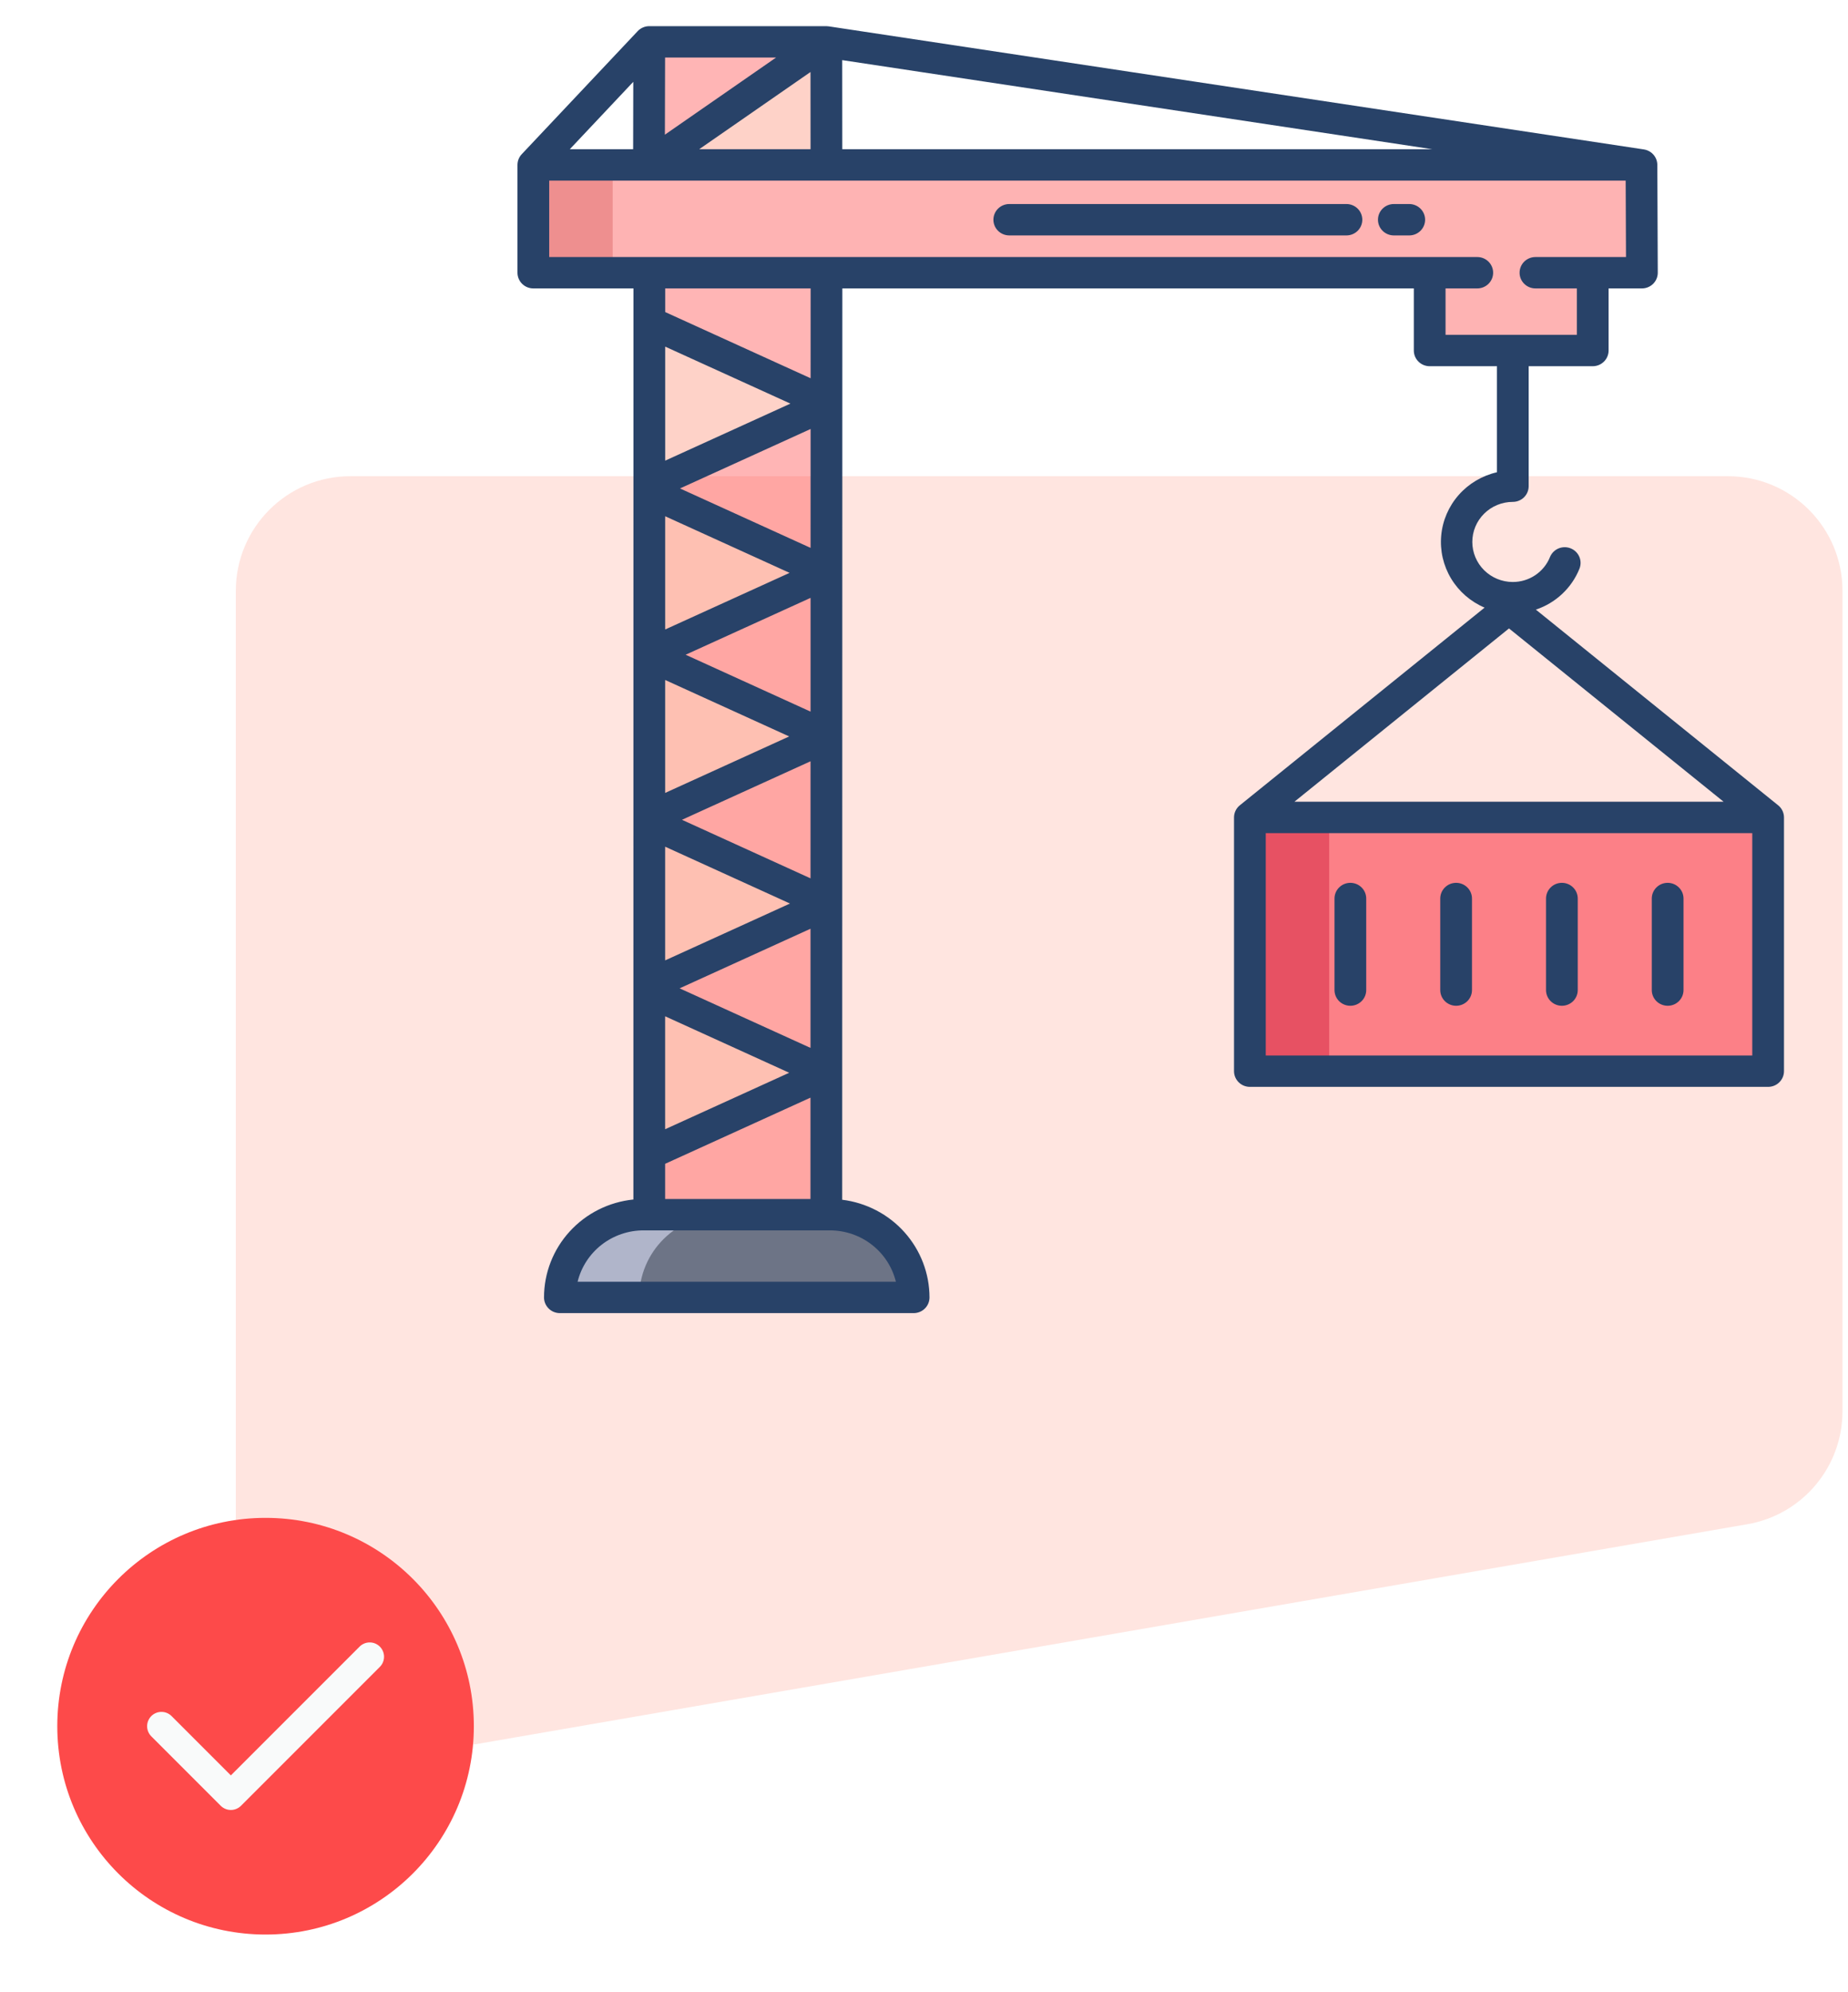 <svg width="129" height="139" viewBox="0 0 129 139" fill="none" xmlns="http://www.w3.org/2000/svg">
<path d="M16.462 41.231C16.462 36.812 20.043 33.231 24.462 33.231H120.615C125.034 33.231 128.615 36.812 128.615 41.231V98.483C128.615 102.375 125.814 105.702 121.979 106.366L25.825 122.996C20.934 123.842 16.462 120.076 16.462 115.113V41.231Z" fill="#FC6849" fill-opacity="0.17"/>
<path d="M87.248 57.044H123.424V74.751H87.248V57.044Z" fill="#FB6771" fill-opacity="0.8"/>
<path d="M114.583 11.509H37.23V19.032H114.615L114.583 11.509Z" fill="#FD4A4A" fill-opacity="0.42"/>
<path d="M63.776 90.541H39.083C39.083 89.009 39.699 87.54 40.794 86.457C41.889 85.374 43.374 84.766 44.923 84.765H57.937C59.485 84.766 60.971 85.374 62.066 86.457C63.161 87.54 63.776 89.009 63.776 90.541Z" fill="#6D7486"/>
<path d="M57.691 28.106V28.227L45.364 33.838H45.325L45.327 22.497H45.364L57.691 28.106Z" fill="#FC6849" fill-opacity="0.3"/>
<path d="M57.691 28.227L57.689 39.931H57.667L45.325 34.316V33.838H45.364L57.691 28.227Z" fill="#FD4A4A" fill-opacity="0.41"/>
<path d="M57.689 39.931V40.022H57.667L45.325 45.637V34.316L57.667 39.931H57.689Z" fill="#FC6849" fill-opacity="0.3"/>
<path d="M57.689 40.022L57.688 51.347H57.64L45.325 45.741V45.637L57.667 40.022H57.689Z" fill="#FD4A4A" fill-opacity="0.41"/>
<path d="M57.688 51.347V51.437H57.64L45.323 57.043L45.325 45.741L57.64 51.347H57.688Z" fill="#FC6849" fill-opacity="0.3"/>
<path d="M57.688 51.437L57.686 63.004L45.336 57.382H45.323V57.043L57.64 51.437H57.688Z" fill="#FD4A4A" fill-opacity="0.41"/>
<path d="M57.686 63.101L45.336 68.723H45.323V57.382H45.336L57.686 63.004V63.101Z" fill="#FC6849" fill-opacity="0.3"/>
<path d="M45.336 68.723L57.686 63.101L57.684 74.817H57.64L45.323 69.213V68.723H45.336Z" fill="#FD4A4A" fill-opacity="0.41"/>
<path d="M57.684 74.817V74.908H57.639L45.321 80.514L45.323 69.213L57.639 74.817H57.684Z" fill="#FC6849" fill-opacity="0.3"/>
<path d="M57.684 74.908L57.682 84.765H45.321V80.514L57.639 74.908H57.684Z" fill="#FD4A4A" fill-opacity="0.41"/>
<path d="M57.682 2.921L45.314 11.498V11.509H45.301V11.508L45.321 2.921H57.682Z" fill="#FD4A4A" fill-opacity="0.41"/>
<path d="M99.799 19.032H111.182V24.461H99.799V19.032Z" fill="#FD4A4A" fill-opacity="0.42"/>
<path d="M57.693 19.032V19.05L57.691 28.106L45.364 22.497H45.327V19.032H57.693Z" fill="#FD4A4A" fill-opacity="0.41"/>
<path d="M57.689 11.498V11.509H45.314V11.498L57.682 2.921L57.689 11.498Z" fill="#FC6849" fill-opacity="0.3"/>
<path d="M87.248 57.044H92.785V74.751H87.248V57.044Z" fill="#E75163"/>
<path d="M37.23 11.509H42.767V19.032H37.23V11.509Z" fill="#CB3E3E" fill-opacity="0.31"/>
<path d="M50.46 84.765H44.923C43.374 84.766 41.889 85.374 40.794 86.457C39.699 87.54 39.083 89.009 39.083 90.541H44.62C44.62 89.009 45.236 87.54 46.331 86.457C47.426 85.374 48.911 84.766 50.46 84.765Z" fill="#B0B5CA"/>
<path d="M101.645 70.187C101.939 70.187 102.22 70.072 102.428 69.867C102.636 69.661 102.752 69.383 102.752 69.092V62.703C102.752 62.413 102.636 62.134 102.428 61.929C102.22 61.723 101.939 61.608 101.645 61.608C101.351 61.608 101.069 61.723 100.862 61.929C100.654 62.134 100.537 62.413 100.537 62.703V69.092C100.537 69.383 100.654 69.661 100.862 69.867C101.069 70.072 101.351 70.187 101.645 70.187Z" fill="#284268"/>
<path d="M94.262 70.187C94.556 70.187 94.837 70.072 95.045 69.867C95.253 69.661 95.369 69.383 95.369 69.092V62.703C95.369 62.413 95.253 62.134 95.045 61.929C94.837 61.723 94.556 61.608 94.262 61.608C93.968 61.608 93.687 61.723 93.479 61.929C93.271 62.134 93.155 62.413 93.155 62.703V69.092C93.155 69.383 93.271 69.661 93.479 69.867C93.687 70.072 93.968 70.187 94.262 70.187Z" fill="#284268"/>
<path d="M109.028 70.187C109.321 70.187 109.603 70.072 109.811 69.867C110.018 69.661 110.135 69.383 110.135 69.092V62.703C110.135 62.413 110.018 62.134 109.811 61.929C109.603 61.723 109.321 61.608 109.028 61.608C108.734 61.608 108.452 61.723 108.245 61.929C108.037 62.134 107.92 62.413 107.92 62.703V69.092C107.92 69.383 108.037 69.661 108.245 69.867C108.452 70.072 108.734 70.187 109.028 70.187Z" fill="#284268"/>
<path d="M116.41 70.187C116.704 70.187 116.986 70.072 117.193 69.867C117.401 69.661 117.518 69.383 117.518 69.092V62.703C117.518 62.413 117.401 62.134 117.193 61.929C116.986 61.723 116.704 61.608 116.41 61.608C116.117 61.608 115.835 61.723 115.627 61.929C115.42 62.134 115.303 62.413 115.303 62.703V69.092C115.303 69.383 115.42 69.661 115.627 69.867C115.835 70.072 116.117 70.187 116.41 70.187Z" fill="#284268"/>
<path d="M98.372 14.238H97.296C97.003 14.238 96.721 14.354 96.513 14.559C96.306 14.764 96.189 15.043 96.189 15.334C96.189 15.624 96.306 15.903 96.513 16.108C96.721 16.313 97.003 16.429 97.296 16.429H98.372C98.666 16.429 98.948 16.313 99.155 16.108C99.363 15.903 99.48 15.624 99.48 15.334C99.48 15.043 99.363 14.764 99.155 14.559C98.948 14.354 98.666 14.238 98.372 14.238Z" fill="#284268"/>
<path d="M93.989 14.238H70.452C70.159 14.238 69.877 14.354 69.669 14.559C69.462 14.764 69.345 15.043 69.345 15.334C69.345 15.624 69.462 15.903 69.669 16.108C69.877 16.313 70.159 16.429 70.452 16.429H93.989C94.282 16.429 94.564 16.313 94.772 16.108C94.98 15.903 95.096 15.624 95.096 15.334C95.096 15.043 94.98 14.764 94.772 14.559C94.564 14.354 94.282 14.238 93.989 14.238Z" fill="#284268"/>
<path d="M124.526 56.935C124.524 56.915 124.52 56.895 124.517 56.876C124.515 56.86 124.513 56.845 124.51 56.83C124.505 56.807 124.499 56.785 124.493 56.763C124.49 56.751 124.487 56.738 124.483 56.727C124.477 56.706 124.47 56.687 124.462 56.668C124.457 56.654 124.453 56.639 124.447 56.626C124.441 56.612 124.431 56.593 124.424 56.577C124.416 56.561 124.409 56.544 124.4 56.528C124.393 56.515 124.385 56.503 124.377 56.49C124.366 56.472 124.356 56.454 124.344 56.435C124.337 56.425 124.329 56.415 124.321 56.405C124.308 56.386 124.294 56.368 124.28 56.35C124.269 56.337 124.258 56.326 124.247 56.314C124.236 56.302 124.221 56.285 124.207 56.271C124.181 56.245 124.154 56.221 124.126 56.198L124.124 56.197L107.211 42.542C107.896 42.313 108.523 41.94 109.048 41.447C109.573 40.955 109.984 40.356 110.252 39.692C110.362 39.422 110.359 39.12 110.244 38.853C110.129 38.586 109.912 38.374 109.639 38.266C109.367 38.157 109.061 38.16 108.791 38.273C108.521 38.387 108.307 38.603 108.197 38.872C107.991 39.386 107.633 39.827 107.17 40.138C106.707 40.449 106.161 40.614 105.601 40.614C104.852 40.614 104.133 40.319 103.603 39.795C103.073 39.271 102.775 38.56 102.775 37.819C102.775 37.078 103.073 36.367 103.603 35.843C104.133 35.319 104.852 35.024 105.601 35.024C105.895 35.024 106.177 34.909 106.384 34.704C106.592 34.498 106.709 34.22 106.709 33.929V25.556H111.181C111.475 25.556 111.756 25.441 111.964 25.235C112.172 25.03 112.288 24.751 112.288 24.461V20.127H114.614C114.76 20.127 114.904 20.099 115.039 20.043C115.173 19.988 115.296 19.907 115.399 19.805C115.501 19.703 115.583 19.581 115.638 19.448C115.694 19.314 115.722 19.172 115.721 19.027L115.69 11.505C115.688 11.244 115.593 10.992 115.42 10.794C115.248 10.597 115.009 10.467 114.749 10.428V10.427L57.847 1.838V1.839C57.792 1.831 57.737 1.826 57.681 1.825H45.321C45.169 1.825 45.019 1.856 44.88 1.917C44.74 1.977 44.615 2.065 44.512 2.175L36.419 10.762C36.228 10.965 36.122 11.232 36.122 11.509V19.032C36.122 19.322 36.239 19.601 36.447 19.806C36.654 20.012 36.936 20.127 37.23 20.127H44.219L44.214 83.707C42.503 83.881 40.919 84.676 39.767 85.938C38.614 87.2 37.976 88.84 37.975 90.541C37.975 90.831 38.092 91.11 38.3 91.315C38.508 91.521 38.789 91.636 39.083 91.636H63.776C64.07 91.636 64.352 91.521 64.56 91.315C64.767 91.11 64.884 90.831 64.884 90.541C64.882 88.865 64.261 87.249 63.139 85.993C62.017 84.738 60.471 83.931 58.79 83.724L58.8 20.127H98.692V24.461C98.692 24.751 98.808 25.03 99.016 25.235C99.224 25.441 99.505 25.556 99.799 25.556H104.495V32.956C103.459 33.193 102.525 33.747 101.826 34.54C101.127 35.333 100.699 36.323 100.604 37.371C100.508 38.418 100.749 39.468 101.293 40.372C101.837 41.276 102.655 41.987 103.632 42.403L86.548 56.196L86.546 56.198C86.518 56.22 86.492 56.244 86.466 56.269C86.451 56.284 86.437 56.3 86.423 56.316C86.413 56.327 86.402 56.337 86.393 56.349C86.378 56.367 86.364 56.385 86.351 56.405C86.343 56.415 86.335 56.424 86.328 56.434C86.316 56.453 86.306 56.471 86.295 56.489C86.287 56.502 86.279 56.514 86.272 56.527C86.264 56.543 86.256 56.559 86.249 56.576C86.241 56.592 86.233 56.608 86.226 56.624C86.219 56.641 86.215 56.652 86.21 56.666C86.203 56.686 86.195 56.705 86.189 56.725C86.185 56.738 86.183 56.751 86.179 56.763C86.173 56.785 86.167 56.806 86.163 56.829C86.159 56.845 86.158 56.861 86.155 56.877C86.152 56.896 86.148 56.915 86.147 56.934C86.143 56.97 86.141 57.006 86.141 57.042V74.751C86.141 75.041 86.258 75.32 86.465 75.525C86.673 75.731 86.955 75.846 87.249 75.846H123.424C123.718 75.846 124 75.731 124.207 75.525C124.415 75.32 124.532 75.041 124.532 74.751V57.042C124.532 57.006 124.53 56.971 124.526 56.935ZM99.987 10.414H58.796L58.791 4.196L99.987 10.414ZM56.581 10.414H48.806L56.577 5.025L56.581 10.414ZM46.426 4.016H54.173L46.413 9.398L46.426 4.016ZM44.206 5.71L44.196 10.414H39.775L44.206 5.71ZM62.538 89.446H40.32C40.57 88.424 41.16 87.516 41.994 86.865C42.829 86.215 43.86 85.861 44.923 85.861H57.937C58.999 85.862 60.03 86.216 60.864 86.866C61.699 87.516 62.288 88.425 62.538 89.446ZM55.175 28.166L46.433 32.146V24.189L55.175 28.166ZM46.434 21.777V20.127H56.586L56.584 26.396L46.434 21.777ZM56.584 29.937L56.582 38.233L47.468 34.086L56.584 29.937ZM55.117 39.977L46.432 43.928V36.026L55.117 39.977ZM56.582 41.722L56.581 49.66L47.86 45.69L56.582 41.722ZM55.089 51.392L46.431 55.333V47.452L55.089 51.392ZM56.58 53.125L56.578 61.295L47.605 57.209L56.58 53.125ZM55.144 63.053L46.43 67.02V59.086L55.144 63.053ZM56.578 64.811L56.577 73.127L47.44 68.971L56.578 64.811ZM55.09 74.862L46.429 78.803V70.921L55.09 74.862ZM56.576 76.598L56.575 83.67H46.429V81.216L56.576 76.598ZM100.907 23.365V20.127H103.121C103.415 20.127 103.697 20.012 103.904 19.806C104.112 19.601 104.229 19.322 104.229 19.032C104.229 18.741 104.112 18.463 103.904 18.257C103.697 18.052 103.415 17.937 103.121 17.937H38.337V12.604H113.48L113.503 17.937H107.182C106.888 17.937 106.607 18.052 106.399 18.257C106.191 18.463 106.075 18.741 106.075 19.032C106.075 19.322 106.191 19.601 106.399 19.806C106.607 20.012 106.888 20.127 107.182 20.127H110.074V23.365H100.907ZM105.336 43.855L120.316 55.949H90.356L105.336 43.855ZM122.317 73.656H88.356V58.14H122.317V73.656Z" fill="#284268"/>
<g filter="url(#filter0_d)">
<circle cx="18.538" cy="120.462" r="14.539" fill="#FD4A4A"/>
</g>
<path d="M11.269 120.462L16.115 125.308L25.808 115.615" stroke="#F9FAFA" stroke-width="2" stroke-linecap="round" stroke-linejoin="round"/>
<defs>
<filter id="filter0_d" x="0" y="101.923" width="37.077" height="37.077" filterUnits="userSpaceOnUse" color-interpolation-filters="sRGB">
<feFlood flood-opacity="0" result="BackgroundImageFix"/>
<feColorMatrix in="SourceAlpha" type="matrix" values="0 0 0 0 0 0 0 0 0 0 0 0 0 0 0 0 0 0 127 0"/>
<feMorphology radius="3" operator="dilate" in="SourceAlpha" result="effect1_dropShadow"/>
<feOffset/>
<feGaussianBlur stdDeviation="0.5"/>
<feColorMatrix type="matrix" values="0 0 0 0 0.992 0 0 0 0 0.29 0 0 0 0 0.29 0 0 0 0.22 0"/>
<feBlend mode="normal" in2="BackgroundImageFix" result="effect1_dropShadow"/>
<feBlend mode="normal" in="SourceGraphic" in2="effect1_dropShadow" result="shape"/>
</filter>
</defs>
</svg>
